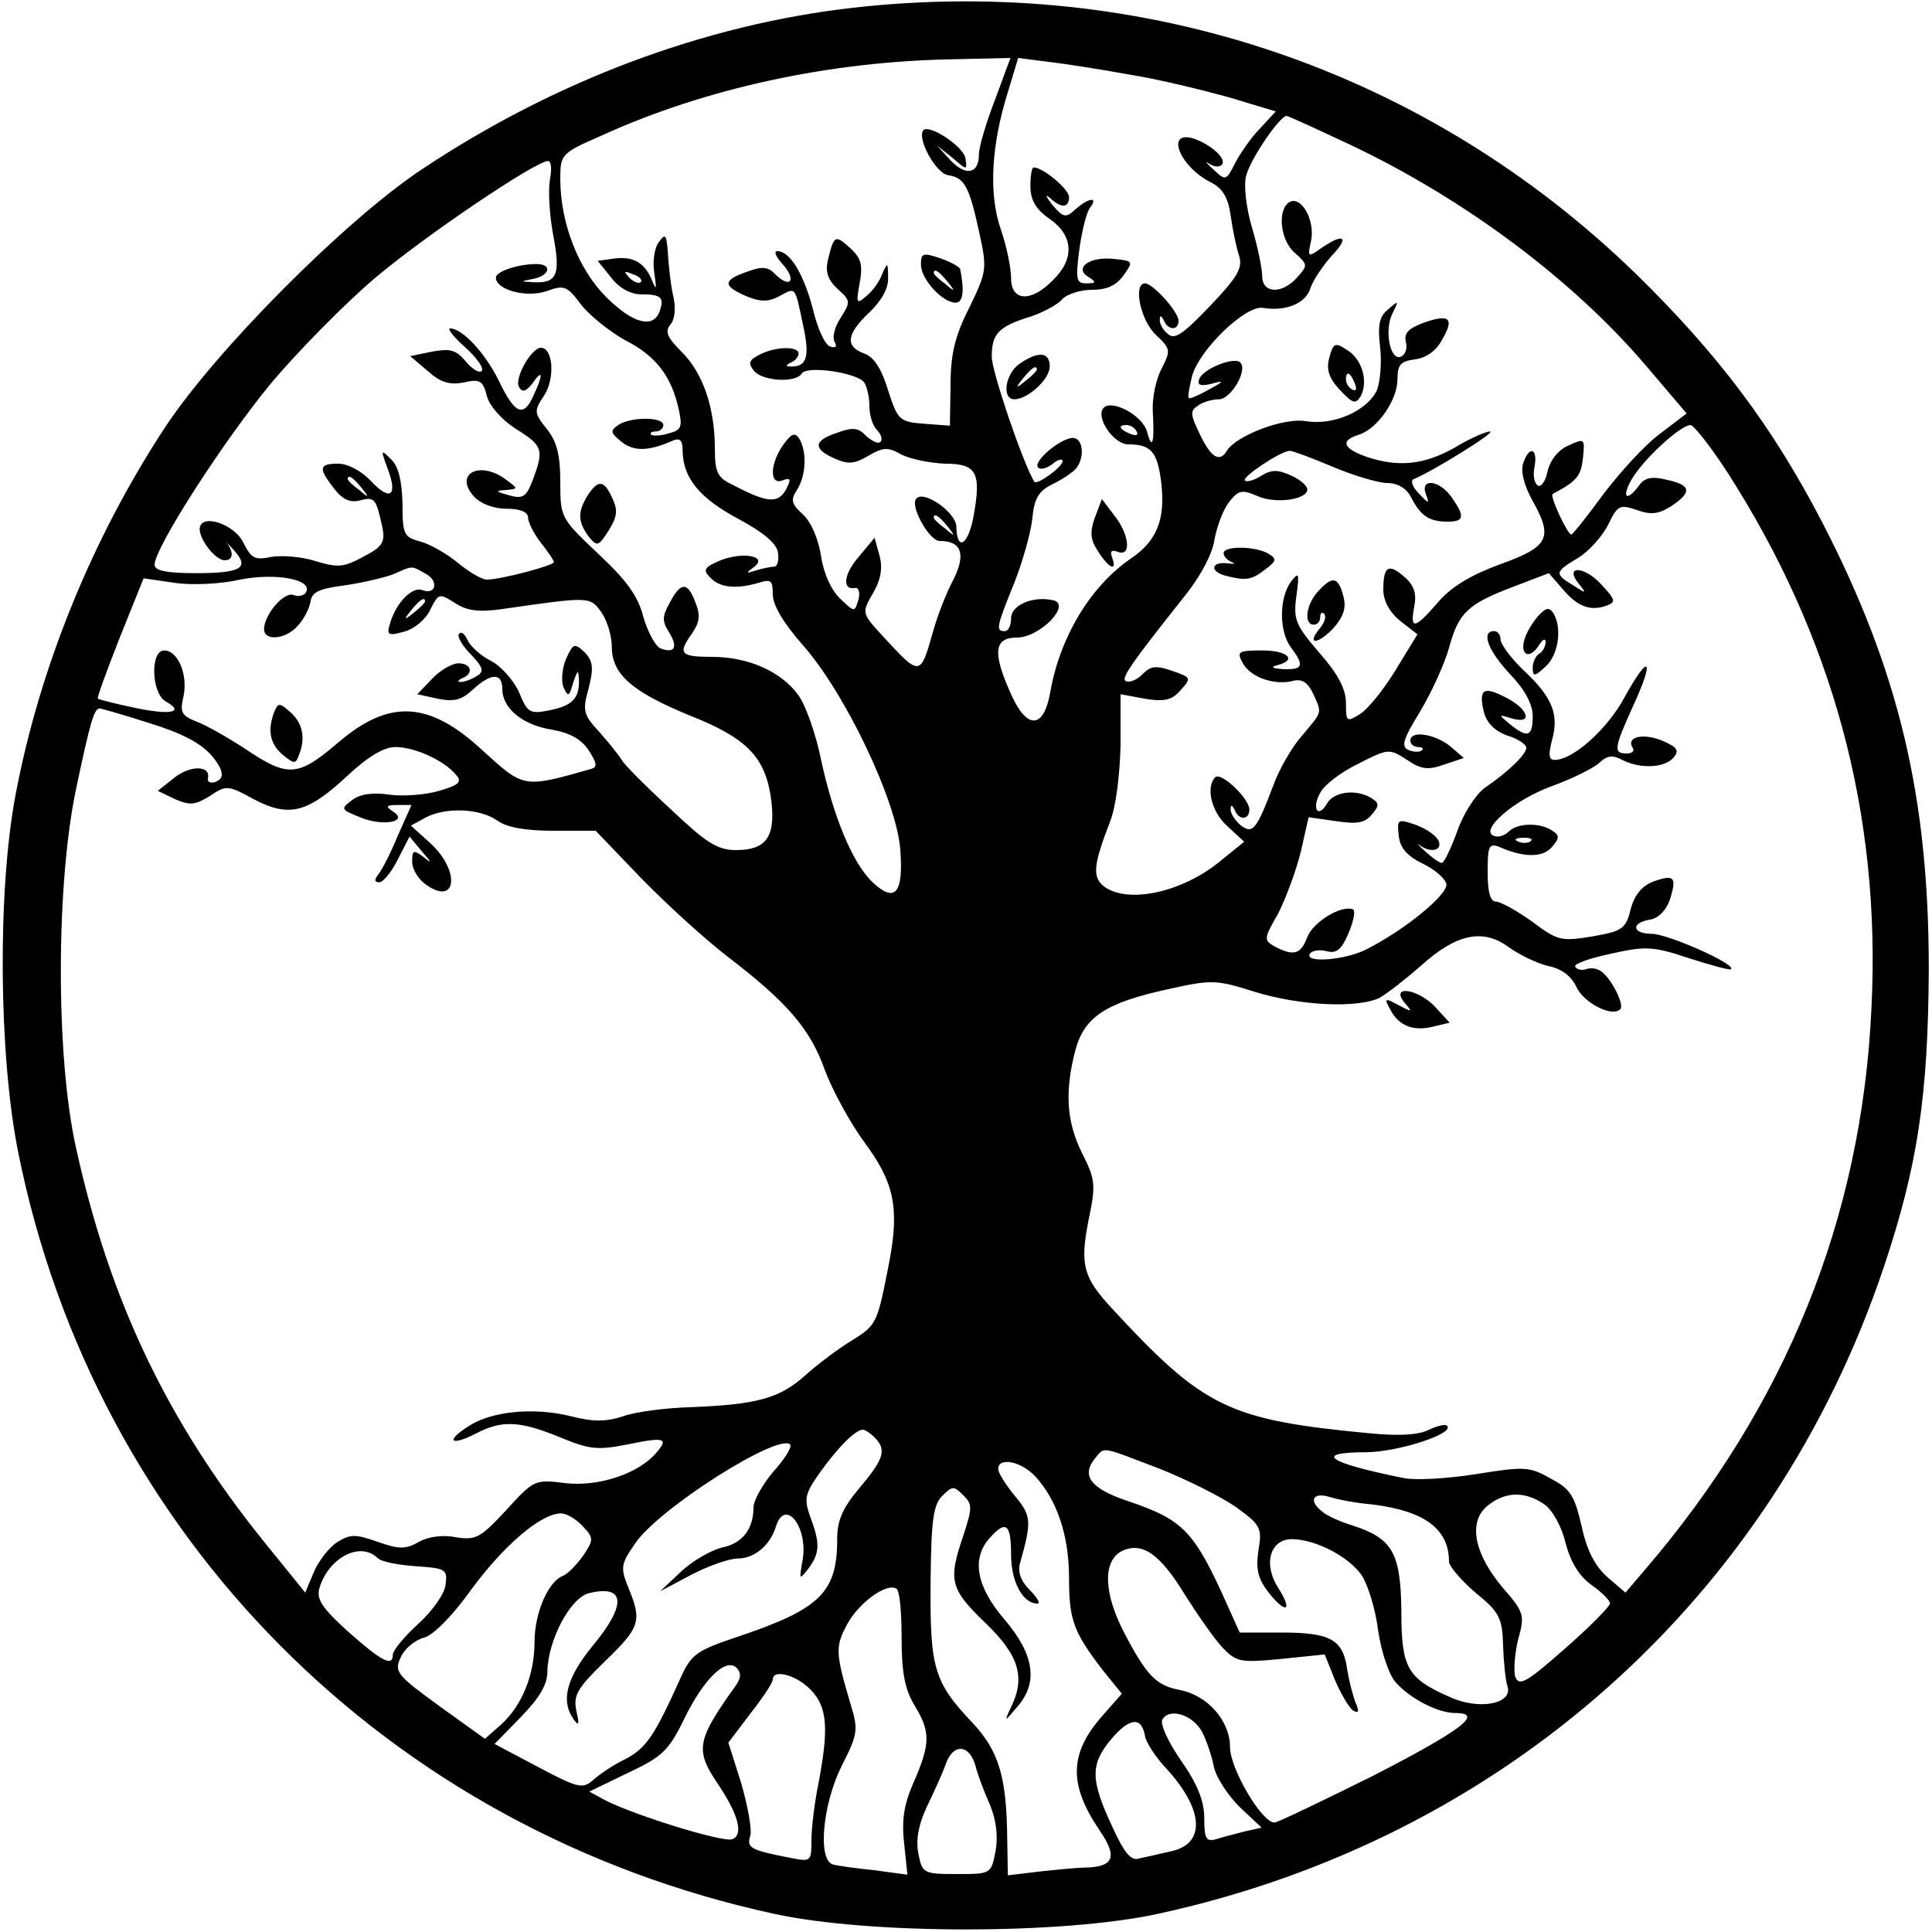 <?xml version="1.0" standalone="no"?>
<!DOCTYPE svg PUBLIC "-//W3C//DTD SVG 20010904//EN"
 "http://www.w3.org/TR/2001/REC-SVG-20010904/DTD/svg10.dtd">
<svg version="1.0" xmlns="http://www.w3.org/2000/svg"
 width="300pt" height="300pt" viewBox="0 0 300 300"
 preserveAspectRatio="xMidYMid meet">
<g transform="translate(0,300) scale(0.1,-0.1)"
fill="#000000" stroke="none">
<path d="M1325 2988 c-230 -26 -463 -113 -670 -251 -119 -79 -320 -281 -399
-401 -113 -172 -195 -374 -232 -571 -28 -149 -26 -402 4 -553 119 -596 574
-1054 1175 -1184 148 -32 446 -32 594 0 536 116 955 489 1128 1004 53 158 69
267 70 463 0 267 -46 463 -166 695 -77 148 -161 260 -290 386 -325 315 -762
463 -1214 412z m220 -143 c-14 -36 -25 -74 -25 -85 0 -30 -20 -34 -44 -9 l-21
23 24 -19 c23 -20 23 -20 20 0 -4 18 -55 52 -65 43 -11 -12 19 -67 38 -70 26
-4 33 -17 49 -91 12 -55 11 -59 -16 -115 -22 -43 -29 -72 -29 -120 l-1 -63
-40 3 c-38 3 -41 5 -56 52 -10 33 -22 52 -37 57 -30 11 -28 30 8 64 19 18 30
38 29 54 0 24 -1 24 -9 6 -4 -12 -15 -27 -25 -35 -15 -13 -16 -11 -10 21 5 28
2 38 -14 53 -24 22 -26 21 -35 -16 -5 -20 -1 -32 15 -47 20 -18 20 -20 4 -45
-9 -14 -13 -30 -9 -37 4 -7 2 -10 -7 -7 -8 2 -20 29 -27 59 -14 53 -35 89 -55
89 -6 0 -2 -9 8 -20 22 -24 13 -39 -10 -17 -12 13 -21 14 -45 5 -38 -13 -38
-22 -1 -38 22 -9 34 -9 51 0 26 14 24 17 37 -45 11 -50 6 -66 -22 -64 -5 0 -4
3 3 6 6 2 12 9 12 14 0 12 -37 11 -61 -2 -16 -8 -18 -13 -8 -25 13 -16 65 -19
74 -4 8 13 87 1 97 -14 4 -6 8 -22 8 -37 0 -14 5 -30 12 -37 6 -6 9 -15 5 -18
-3 -4 -13 1 -22 9 -12 13 -21 14 -45 5 -37 -12 -38 -25 -4 -40 20 -9 30 -9 52
4 24 14 31 14 52 2 14 -7 44 -13 67 -14 49 0 57 -13 45 -80 -8 -46 -26 -58
-27 -18 0 22 -50 57 -62 44 -11 -11 20 -66 36 -66 34 0 41 -20 22 -59 -11 -20
-25 -56 -32 -81 -20 -71 -20 -71 -78 -8 -33 36 -33 36 -16 66 12 20 16 38 11
58 l-8 29 -24 -29 c-24 -27 -27 -53 -6 -49 5 1 8 -7 5 -18 -6 -20 -6 -20 -28
1 -14 13 -26 39 -30 66 -4 26 -15 53 -28 65 -18 16 -20 23 -9 39 14 23 15 59
3 79 -7 10 -12 8 -25 -10 -21 -30 -21 -63 -1 -55 13 5 14 2 5 -15 -12 -21 -29
-20 -82 8 -24 11 -28 20 -28 56 0 63 -18 117 -51 150 -23 23 -27 32 -18 43 7
8 9 26 4 46 -4 18 -7 48 -8 66 -2 28 -4 30 -14 16 -7 -9 -10 -31 -7 -48 4 -27
3 -28 -5 -8 -12 26 -30 35 -61 30 l-22 -3 21 -26 c12 -16 30 -26 46 -26 32 0
37 -5 29 -27 -10 -27 -42 -18 -83 23 -43 43 -71 115 -71 183 0 38 1 40 63 67
162 74 356 116 549 119 l87 2 -24 -65z m210 39 c44 -7 113 -24 153 -35 l73
-22 -24 -26 c-14 -14 -31 -39 -39 -54 -14 -28 -15 -28 -34 -10 -11 10 -14 14
-7 9 8 -5 16 -6 20 -2 9 9 -17 32 -44 41 -44 13 -21 -44 27 -68 18 -9 27 -23
31 -52 3 -22 9 -50 13 -62 6 -19 -2 -33 -45 -78 -41 -43 -55 -53 -65 -44 -8 6
-14 17 -13 23 0 7 2 6 6 -1 6 -16 23 -17 23 -1 0 14 -40 58 -52 58 -19 0 -7
-58 17 -80 23 -22 23 -24 9 -52 -9 -16 -15 -46 -14 -66 3 -51 -1 -62 -9 -32
-7 25 -54 50 -67 37 -14 -14 15 -57 38 -57 35 0 45 -11 51 -58 7 -58 -6 -92
-48 -120 -62 -43 -109 -121 -124 -206 -10 -58 -36 -60 -61 -4 -29 64 -27 88 9
88 36 0 86 52 56 58 -32 7 -65 -8 -65 -28 0 -11 -4 -20 -10 -20 -14 0 -13 6
15 75 13 33 26 79 28 100 3 32 10 43 33 54 16 8 32 19 36 25 13 18 9 46 -6 46
-19 0 -63 -37 -54 -46 4 -4 14 -1 23 6 8 7 15 8 15 4 0 -9 -40 -38 -44 -32
-18 30 -66 171 -66 194 0 36 10 47 62 63 20 7 42 19 48 27 7 7 27 14 46 14 23
0 38 7 49 23 15 21 15 22 -16 25 -37 4 -62 -14 -39 -28 13 -8 12 -10 -3 -10
-16 0 -17 6 -11 53 4 28 11 58 17 65 13 17 -3 15 -23 -3 -15 -14 -19 -13 -36
7 -10 13 -12 17 -4 11 18 -17 30 -16 30 1 0 12 -40 46 -55 46 -3 0 -5 -13 -5
-29 0 -21 8 -36 30 -51 37 -26 39 -62 5 -95 -34 -35 -65 -33 -65 3 0 16 -7 50
-16 76 -19 55 -15 130 11 213 l16 53 47 -6 c26 -3 83 -12 127 -20z m340 -108
c178 -84 347 -210 461 -344 l63 -74 -42 -32 c-23 -17 -62 -60 -87 -93 -25 -34
-47 -62 -50 -63 -6 0 -34 60 -29 63 38 20 44 28 47 56 3 30 3 31 -23 19 -16
-7 -28 -23 -32 -40 -3 -15 -10 -25 -15 -22 -6 4 -8 17 -5 30 5 29 -9 32 -18 4
-4 -12 2 -35 15 -58 32 -57 25 -71 -50 -98 -44 -16 -75 -34 -96 -58 -37 -43
-45 -45 -38 -8 4 20 0 33 -15 46 -25 22 -33 17 -33 -20 0 -16 9 -34 26 -48
l27 -21 -33 -54 c-18 -30 -43 -61 -55 -69 -22 -14 -23 -13 -23 16 0 22 -12 45
-41 78 -37 43 -41 52 -36 88 5 37 4 39 -9 22 -18 -26 -18 -77 1 -102 21 -28
18 -34 -12 -33 -17 1 -21 3 -10 6 32 8 17 23 -23 23 -38 0 -40 -2 -30 -20 12
-22 50 -35 79 -27 13 3 22 -3 30 -20 14 -31 15 -27 -17 -65 -16 -18 -36 -53
-45 -78 -26 -69 -32 -76 -51 -61 -9 8 -16 19 -15 25 0 7 2 6 6 -1 6 -17 23
-17 23 0 0 17 -44 59 -53 50 -15 -15 -6 -54 19 -76 l26 -24 -37 -30 c-58 -48
-142 -67 -180 -40 -19 15 -18 32 9 102 9 23 15 73 16 118 l0 79 38 -7 c30 -5
42 -2 55 13 17 19 17 20 -12 30 -25 9 -34 8 -46 -4 -8 -9 -20 -14 -26 -12 -10
3 6 26 91 133 24 30 43 65 46 88 4 21 14 47 23 58 14 18 20 19 43 9 28 -13 78
-6 78 10 0 6 -12 16 -26 22 -20 9 -30 9 -46 -1 -11 -7 -22 -10 -25 -7 -5 5 56
46 70 46 4 0 34 -11 67 -25 33 -14 71 -25 84 -25 16 0 30 -8 37 -22 15 -29 28
-38 57 -38 26 0 27 8 6 38 -19 27 -49 30 -40 5 6 -16 5 -16 -11 1 -10 10 -13
20 -8 22 28 11 128 73 119 74 -7 0 -32 -11 -55 -25 -48 -27 -88 -31 -138 -14
-36 13 -40 25 -11 34 29 9 60 54 60 86 0 23 5 28 27 31 17 2 33 13 42 30 20
34 12 41 -28 27 -24 -9 -31 -16 -28 -30 3 -10 -1 -20 -8 -23 -17 -6 -26 43
-12 69 9 18 9 19 -7 5 -14 -11 -17 -24 -13 -59 3 -24 0 -55 -5 -67 -15 -32
-67 -55 -110 -48 -34 6 -108 -22 -123 -46 -11 -19 -25 -10 -42 26 -15 31 -15
36 -3 44 8 6 23 10 33 10 18 0 45 45 33 57 -9 10 -59 -10 -64 -26 -3 -9 2 -11
19 -7 21 6 20 4 -4 -9 -16 -9 -30 -15 -31 -13 -2 2 1 17 5 34 12 42 83 110
110 106 36 -6 67 7 74 31 4 12 19 34 33 50 28 29 19 36 -16 12 -21 -15 -22
-15 -16 12 6 32 -16 70 -34 59 -19 -12 -14 -60 9 -79 20 -18 20 -19 3 -38 -23
-26 -54 -25 -54 2 0 11 -7 46 -16 76 -9 30 -13 66 -9 80 6 25 52 93 63 93 2 0
46 -20 97 -44z m-1241 -54 c-3 -16 -1 -55 5 -87 12 -63 6 -76 -34 -73 -17 1
-17 1 3 5 26 5 30 23 5 23 -30 0 -63 -12 -63 -21 0 -19 47 -32 79 -21 27 10
32 8 54 -22 14 -17 45 -42 69 -55 47 -24 71 -56 82 -107 6 -27 4 -32 -16 -37
-12 -4 -24 -4 -27 -2 -2 3 1 5 7 5 7 0 12 5 12 10 0 13 -51 13 -70 0 -13 -9
-12 -12 5 -26 19 -15 41 -15 78 1 13 6 17 2 17 -16 1 -42 27 -73 87 -105 39
-21 59 -38 61 -52 2 -12 -1 -22 -6 -22 -6 0 -19 -3 -29 -6 -15 -5 -15 -4 -3 5
24 17 -15 25 -51 11 -26 -11 -28 -15 -16 -27 15 -16 41 -18 75 -8 19 6 22 4
22 -18 0 -17 17 -45 46 -78 66 -74 147 -244 152 -319 5 -67 -8 -83 -43 -50
-31 29 -61 102 -80 190 -8 40 -24 85 -35 100 -26 37 -78 60 -134 60 -50 0 -54
5 -31 37 11 16 13 28 5 47 -12 33 -23 33 -40 0 -12 -21 -12 -29 -1 -46 14 -23
9 -33 -13 -25 -8 3 -20 25 -27 49 -8 32 -26 57 -70 98 -58 55 -59 56 -59 111
0 42 -5 63 -21 83 -20 25 -20 28 -4 52 17 26 14 74 -5 74 -15 0 -42 -48 -34
-61 5 -9 11 -7 21 6 16 23 17 14 1 -20 -15 -34 -29 -28 -54 25 -21 42 -56 80
-75 80 -5 0 5 -13 23 -29 18 -16 30 -33 26 -37 -4 -4 -15 3 -25 15 -15 18 -24
20 -52 15 l-34 -7 27 -23 c20 -18 34 -22 56 -18 25 6 30 3 36 -21 4 -15 22
-36 45 -51 42 -26 44 -32 26 -80 -10 -26 -15 -29 -37 -23 -21 6 -21 7 -5 8 20
2 20 2 1 16 -41 31 -82 9 -50 -26 10 -11 30 -19 51 -19 21 0 33 -5 33 -14 0
-7 9 -25 20 -39 11 -14 20 -27 20 -30 0 -5 -82 -27 -104 -27 -8 0 -28 12 -45
26 -17 14 -43 29 -58 33 -26 7 -28 11 -28 59 -1 35 -6 58 -18 69 -16 16 -16
15 -5 -15 16 -42 4 -51 -26 -19 -15 16 -36 27 -51 27 -30 0 -31 -7 -6 -39 13
-17 25 -22 40 -18 23 6 25 3 35 -43 4 -22 0 -29 -29 -44 -31 -17 -40 -18 -76
-7 -22 7 -53 9 -69 6 -24 -5 -30 -2 -42 22 -14 30 -68 47 -68 21 1 -18 25 -48
39 -48 13 0 14 12 4 26 -5 5 0 1 9 -9 27 -29 13 -37 -58 -37 -46 0 -64 4 -64
13 0 26 106 191 181 282 43 51 115 124 161 163 78 66 250 182 269 182 5 0 6
-13 3 -28z m141 -160 c-3 -3 -11 0 -18 7 -9 10 -8 11 6 5 10 -3 15 -9 12 -12z
m770 -232 c3 -6 -1 -7 -9 -4 -18 7 -21 14 -7 14 6 0 13 -4 16 -10z m917 -63
c164 -255 239 -531 224 -832 -15 -327 -133 -618 -353 -874 l-29 -34 -28 24
c-19 17 -32 41 -40 79 -11 47 -17 58 -48 74 -33 19 -41 19 -116 7 -44 -7 -95
-10 -113 -6 -119 24 -141 40 -56 40 50 1 136 29 124 41 -3 3 -15 0 -28 -6 -15
-8 -45 -10 -88 -6 -224 21 -261 39 -406 196 -43 47 -48 66 -35 134 12 57 11
64 -10 106 -24 48 -27 95 -10 160 14 51 47 73 144 94 67 15 74 15 134 -4 71
-22 162 -26 195 -9 12 7 40 29 63 49 55 50 97 59 137 29 17 -12 44 -25 61 -29
20 -4 36 -15 44 -33 12 -25 56 -47 68 -34 7 7 -15 49 -30 59 -6 4 -16 6 -23 3
-7 -2 -14 -1 -17 4 -3 4 22 13 55 20 54 12 65 12 122 -7 34 -11 64 -19 65 -17
8 8 -99 55 -123 55 -31 0 -33 17 -3 22 13 2 25 14 31 31 11 35 7 40 -26 28
-18 -7 -29 -21 -35 -43 -7 -30 -13 -34 -59 -42 -49 -8 -54 -7 -94 23 -24 17
-49 31 -56 31 -9 0 -13 15 -13 46 0 40 2 45 18 39 38 -17 68 -17 82 0 12 14
12 18 -1 26 -19 12 -53 11 -66 -2 -6 -6 -16 -10 -23 -7 -24 8 31 56 89 77 33
12 67 29 75 37 12 11 20 12 35 4 27 -14 66 -13 80 4 9 11 5 16 -18 26 -30 12
-56 6 -46 -11 4 -5 -1 -9 -9 -9 -21 0 -20 8 10 74 34 74 25 83 -13 14 -26 -49
-80 -98 -109 -98 -9 0 -10 8 -4 31 11 39 1 66 -44 108 -20 19 -36 41 -36 48 0
7 -4 13 -10 13 -21 0 -9 -31 25 -67 23 -24 35 -47 35 -65 0 -32 -8 -35 -36
-12 -18 15 -18 15 5 8 33 -9 23 17 -13 34 -33 17 -40 11 -32 -23 4 -17 17 -30
36 -37 17 -5 30 -14 30 -19 0 -10 -26 -36 -64 -62 -14 -10 -33 -39 -43 -67
-10 -28 -21 -50 -24 -50 -4 0 -15 8 -26 18 -10 9 -14 14 -9 10 17 -13 36 -9
30 6 -3 8 -19 19 -35 25 -29 10 -30 9 -27 -17 2 -19 13 -31 37 -43 19 -9 35
-23 37 -32 2 -16 -63 -70 -124 -101 -33 -17 -97 -22 -88 -7 3 5 15 7 26 4 15
-4 23 2 34 28 8 19 11 35 7 37 -19 7 -62 -20 -71 -43 -10 -27 -21 -30 -50 -15
-18 10 -18 12 5 52 12 24 28 67 35 96 l12 53 42 -6 c33 -5 45 -3 56 10 12 14
12 18 -1 26 -23 14 -57 10 -68 -8 -14 -25 -25 -9 -11 16 6 12 32 32 59 45 47
24 48 24 76 6 22 -15 33 -16 58 -7 l30 10 -22 19 c-25 19 -61 24 -61 8 0 -5 5
-10 12 -10 6 0 9 -2 6 -5 -3 -3 -12 -3 -20 0 -13 5 -10 16 17 60 18 30 38 74
45 99 15 55 29 68 100 95 l55 21 20 -23 c24 -29 44 -36 68 -28 17 6 16 9 -7
34 -27 29 -58 29 -34 0 12 -15 11 -15 -9 -2 -30 18 -29 21 8 43 16 10 37 33
46 51 15 31 18 32 45 23 22 -8 34 -6 53 6 33 22 31 33 -7 41 -23 6 -35 3 -43
-9 -20 -27 -28 -18 -10 12 20 32 75 82 90 82 5 0 31 -33 57 -73z m-2121 -24
c13 -16 12 -17 -3 -4 -10 7 -18 15 -18 17 0 8 8 3 21 -13z m910 -60 c13 -16
12 -17 -3 -4 -10 7 -18 15 -18 17 0 8 8 3 21 -13z m-810 -74 c21 -11 16 -34
-6 -25 -15 5 -40 -20 -49 -51 -6 -19 -4 -21 21 -14 16 4 34 19 41 34 13 26 14
26 38 11 18 -12 36 -15 72 -10 139 20 138 20 156 -5 9 -13 16 -37 16 -53 0
-43 31 -70 121 -107 91 -36 119 -66 127 -135 6 -54 -9 -74 -55 -74 -29 0 -46
11 -101 63 -37 34 -71 68 -76 76 -4 7 -20 27 -35 44 -25 27 -27 33 -17 68 8
32 7 42 -6 56 -16 15 -18 14 -29 -10 -6 -14 -8 -34 -4 -44 7 -16 9 -15 15 7 7
20 8 21 9 5 1 -29 -10 -41 -46 -48 -30 -6 -34 -4 -47 28 -8 18 -28 41 -44 49
-16 8 -32 23 -36 32 -4 9 -9 14 -13 10 -4 -3 4 -18 18 -32 20 -21 21 -27 9
-34 -8 -5 -19 -9 -25 -9 -5 0 -4 3 3 6 18 7 14 23 -6 23 -10 0 -29 -11 -41
-24 l-23 -24 32 -7 c25 -5 37 -2 54 14 28 26 46 27 46 1 0 -30 32 -56 77 -63
28 -5 46 -15 57 -32 13 -20 14 -26 4 -29 -106 -30 -104 -30 -169 29 -83 77
-145 80 -225 11 -61 -52 -77 -53 -140 -11 -30 20 -66 40 -80 45 -22 9 -25 14
-19 39 7 34 -9 71 -30 71 -22 0 -20 -66 2 -79 31 -17 8 -22 -48 -10 -30 6 -55
13 -57 14 -2 1 14 44 34 95 l37 92 48 -7 c26 -4 72 -2 102 5 56 11 114 0 102
-20 -3 -5 -12 -7 -19 -4 -15 6 -46 -31 -46 -53 0 -19 34 -16 52 5 9 9 18 26
20 37 2 16 14 21 53 26 28 4 61 12 75 17 32 14 28 14 51 1z m-1 -43 c0 -2 -8
-10 -17 -17 -16 -13 -17 -12 -4 4 13 16 21 21 21 13z m-434 -187 c69 -21 98
-39 115 -70 6 -12 4 -19 -6 -23 -8 -3 -14 0 -12 6 4 20 -29 20 -54 -1 l-24
-19 27 -13 c23 -10 31 -9 54 5 25 17 28 17 68 -5 55 -29 84 -21 145 36 32 30
57 45 75 45 30 0 76 -21 94 -43 10 -11 5 -16 -26 -25 -20 -6 -55 -9 -77 -6
-26 4 -47 1 -59 -9 -17 -13 -17 -14 13 -26 35 -15 77 -7 51 9 -12 8 -10 10 7
10 l22 0 -21 -47 c-11 -27 -25 -54 -30 -60 -7 -9 -7 -13 1 -13 6 0 19 16 29
36 l18 35 19 -23 c16 -18 16 -20 3 -9 -16 12 -18 11 -18 -7 0 -12 10 -28 22
-36 47 -33 53 21 7 64 l-31 28 22 12 c31 17 85 15 112 -4 15 -11 44 -16 88
-16 l65 0 70 -73 c39 -40 98 -94 133 -121 94 -72 130 -113 153 -178 12 -32 39
-81 60 -110 47 -63 56 -102 40 -187 -19 -97 -19 -98 -59 -123 -20 -12 -53 -37
-72 -54 -39 -35 -74 -45 -176 -49 -38 -1 -86 -7 -106 -14 -27 -9 -47 -9 -82 0
-57 14 -123 8 -159 -16 -36 -23 -27 -31 12 -11 40 21 68 20 131 -6 46 -19 58
-20 104 -11 58 12 65 10 45 -13 -27 -32 -89 -53 -141 -47 -48 6 -49 5 -92 -42
-40 -43 -47 -47 -78 -42 -20 4 -43 1 -57 -7 -21 -12 -31 -12 -65 0 -34 12 -42
12 -63 -1 -13 -9 -29 -30 -36 -47 l-13 -31 -64 79 c-150 186 -240 375 -292
612 -32 143 -31 414 1 561 21 99 27 121 36 121 1 0 34 -9 71 -21z m2151 -185
c-3 -3 -12 -4 -19 -1 -8 3 -5 6 6 6 11 1 17 -2 13 -5z m-1019 -926 c19 -19 15
-33 -23 -78 -27 -32 -35 -51 -35 -80 0 -82 -26 -108 -150 -150 -69 -23 -76
-28 -93 -65 -40 -89 -53 -109 -85 -126 -19 -9 -41 -24 -51 -33 -16 -14 -23
-13 -85 20 l-68 36 41 42 c29 30 41 50 41 71 1 48 35 113 64 121 57 14 60 -17
6 -82 -40 -49 -50 -85 -29 -114 8 -11 9 -8 4 13 -5 25 1 35 45 78 54 52 57 62
36 113 -13 32 -12 37 10 69 36 54 222 172 241 154 3 -4 -8 -22 -26 -42 -17
-20 -31 -45 -31 -56 0 -34 -18 -56 -49 -62 -16 -4 -45 -20 -63 -37 l-33 -31
49 26 c27 14 59 25 72 25 25 0 50 20 59 50 14 45 51 -2 41 -54 -5 -29 -5 -30
9 -12 18 24 19 39 3 81 -10 29 -8 36 17 71 29 40 54 64 65 64 3 0 11 -5 18
-12z m441 -48 c43 -17 97 -44 120 -60 39 -28 41 -33 35 -68 -4 -29 -1 -43 16
-65 27 -34 38 -29 15 7 -24 37 -13 76 21 76 37 0 90 -28 109 -57 9 -14 21 -52
25 -85 5 -34 17 -69 27 -80 23 -26 66 -48 93 -48 45 0 9 -27 -129 -98 -79 -39
-147 -72 -152 -72 -20 0 -69 84 -69 117 0 41 -35 81 -79 89 -36 7 -51 23 -85
88 -32 61 -34 111 -5 127 32 16 60 -3 100 -69 19 -30 44 -66 57 -80 22 -23 28
-24 91 -18 l68 7 16 -40 c9 -21 22 -43 28 -47 9 -5 10 -2 4 12 -4 10 -10 33
-13 51 -6 47 -26 58 -101 58 l-66 0 -18 40 c-53 119 -69 135 -158 165 -56 19
-70 39 -49 65 16 19 7 20 99 -15z m-191 -13 c33 -36 52 -91 52 -157 0 -66 7
-84 52 -143 l30 -37 -30 -34 c-52 -59 -53 -107 -4 -179 28 -41 21 -56 -23 -57
-11 0 -42 -3 -70 -6 l-50 -6 -1 58 c-1 95 -13 135 -54 179 -60 63 -66 85 -65
218 1 96 4 120 18 134 16 16 18 16 33 1 14 -14 14 -19 0 -62 -24 -70 -21 -83
34 -136 53 -51 63 -85 39 -133 -10 -21 -9 -21 10 2 34 38 27 82 -19 136 -44
51 -52 95 -23 127 25 28 33 22 33 -26 0 -42 18 -76 41 -76 5 0 0 9 -12 21 -14
14 -19 28 -15 42 18 64 18 73 -8 104 -14 17 -26 36 -26 42 0 19 36 12 58 -12z
m522 -43 c82 -10 120 -38 120 -89 0 -7 19 -29 41 -48 37 -30 42 -39 43 -83 1
-27 4 -55 7 -63 8 -27 -45 -37 -90 -16 -66 29 -75 45 -75 134 -1 90 -14 112
-75 132 -20 6 -42 16 -48 22 -21 16 -15 30 10 23 12 -4 42 -10 67 -12z m268 0
c12 -8 27 -34 33 -60 8 -30 21 -51 40 -65 16 -11 29 -24 29 -29 0 -4 -31 -36
-70 -70 -59 -52 -71 -59 -77 -44 -3 9 -1 35 4 57 11 39 10 43 -23 81 -45 53
-55 103 -24 128 27 22 58 23 88 2z m-1493 -34 c17 -18 17 -21 1 -45 -10 -14
-24 -29 -32 -32 -23 -9 -44 -58 -44 -103 0 -50 -19 -98 -52 -128 l-25 -22 -71
51 c-66 48 -70 53 -60 75 6 14 22 27 36 31 14 3 44 33 74 75 50 68 108 118
139 118 9 0 24 -9 34 -20z m-319 -49 c5 -6 32 -11 59 -13 47 -3 50 -5 47 -28
-1 -14 -20 -41 -42 -61 -22 -20 -40 -42 -40 -48 0 -20 -17 -11 -69 35 -41 37
-50 51 -45 68 14 47 63 73 90 47z m814 -124 c0 -54 5 -80 20 -105 25 -41 25
-59 -1 -119 -16 -36 -19 -60 -15 -96 l5 -48 -52 7 c-29 3 -58 7 -64 9 -24 8
-15 95 14 153 25 49 26 56 14 95 -24 81 -24 90 -6 124 18 34 62 66 77 56 5 -2
8 -37 8 -76z m-258 -75 c-60 -84 -63 -99 -28 -151 33 -49 41 -80 23 -87 -15
-5 -148 36 -196 60 l-26 14 60 29 c53 25 63 34 87 83 30 62 65 97 82 80 7 -7
7 -16 -2 -28z m117 -6 c26 -27 28 -60 12 -145 -6 -29 -11 -69 -11 -88 0 -34
-1 -34 -32 -28 -63 12 -69 16 -63 34 3 10 -4 47 -14 82 l-20 63 34 45 c19 24
35 48 35 53 0 17 37 7 59 -16z m608 -66 c7 -14 15 -38 18 -54 4 -17 22 -44 40
-62 l34 -32 -27 -6 c-15 -4 -35 -9 -44 -12 -15 -4 -18 1 -18 32 0 27 -10 53
-36 90 -20 29 -33 57 -29 64 11 19 48 7 62 -20z m-89 -6 c2 -10 16 -32 32 -49
60 -65 63 -119 7 -130 -18 -4 -39 -9 -49 -11 -12 -4 -23 10 -42 52 -33 71 -33
95 0 134 28 33 47 35 52 4z m-263 -47 c3 -12 13 -39 22 -59 10 -24 13 -49 9
-72 -7 -36 -7 -36 -60 -36 -52 0 -54 1 -60 32 -4 21 0 44 13 72 11 23 25 53
30 68 12 32 37 29 46 -5z"/>
<path d="M1430 2589 c0 -22 33 -59 54 -59 11 0 14 17 7 52 0 3 -14 11 -31 17
-27 9 -30 8 -30 -10z m41 -26 c13 -16 12 -17 -3 -4 -10 7 -18 15 -18 17 0 8 8
3 21 -13z"/>
<path d="M1583 2435 c-22 -15 -28 -55 -8 -55 21 0 55 31 55 51 0 23 -18 24
-47 4z m27 -9 c0 -2 -8 -10 -17 -17 -16 -13 -17 -12 -4 4 13 16 21 21 21 13z"/>
<path d="M1700 2196 c-8 -23 -7 -34 5 -52 17 -27 30 -32 22 -10 -4 10 -1 13 9
9 21 -8 18 27 -6 57 l-19 25 -11 -29z"/>
<path d="M2064 2444 c-5 -18 0 -32 17 -50 20 -21 24 -22 32 -9 12 23 2 58 -22
72 -18 12 -21 10 -27 -13z m40 -40 c3 -8 2 -12 -4 -9 -6 3 -10 10 -10 16 0 14
7 11 14 -7z"/>
<path d="M1900 2141 c0 -5 6 -11 13 -14 6 -2 4 -3 -5 -2 -27 4 -31 -12 -5 -19
32 -8 40 -7 62 10 17 13 18 16 5 24 -19 12 -70 13 -70 1z"/>
<path d="M2047 2082 c-19 -20 -23 -52 -7 -52 6 0 10 5 10 12 0 6 3 8 6 5 4 -4
1 -13 -6 -22 -22 -26 -5 -27 20 -1 16 18 21 32 16 50 -8 31 -17 32 -39 8z"/>
<path d="M912 2230 c-15 -25 -15 -40 2 -63 13 -16 15 -16 31 9 13 21 15 31 6
50 -13 29 -22 30 -39 4z"/>
<path d="M2388 2043 c-20 -24 -29 -51 -18 -58 5 -3 13 3 19 12 6 10 11 13 11
6 0 -6 -4 -15 -10 -18 -5 -3 -10 -13 -10 -22 0 -14 3 -14 20 2 20 18 26 60 12
83 -7 10 -12 8 -24 -5z"/>
<path d="M2181 1443 c13 -15 12 -15 -9 -4 -22 12 -23 11 -13 -7 13 -25 36 -34
67 -26 l25 6 -22 24 c-27 29 -71 35 -48 7z"/>
<path d="M426 1895 c-11 -29 -7 -50 13 -67 17 -14 20 -15 25 -1 11 27 6 50
-13 67 -17 15 -19 15 -25 1z"/>
</g>
</svg>
